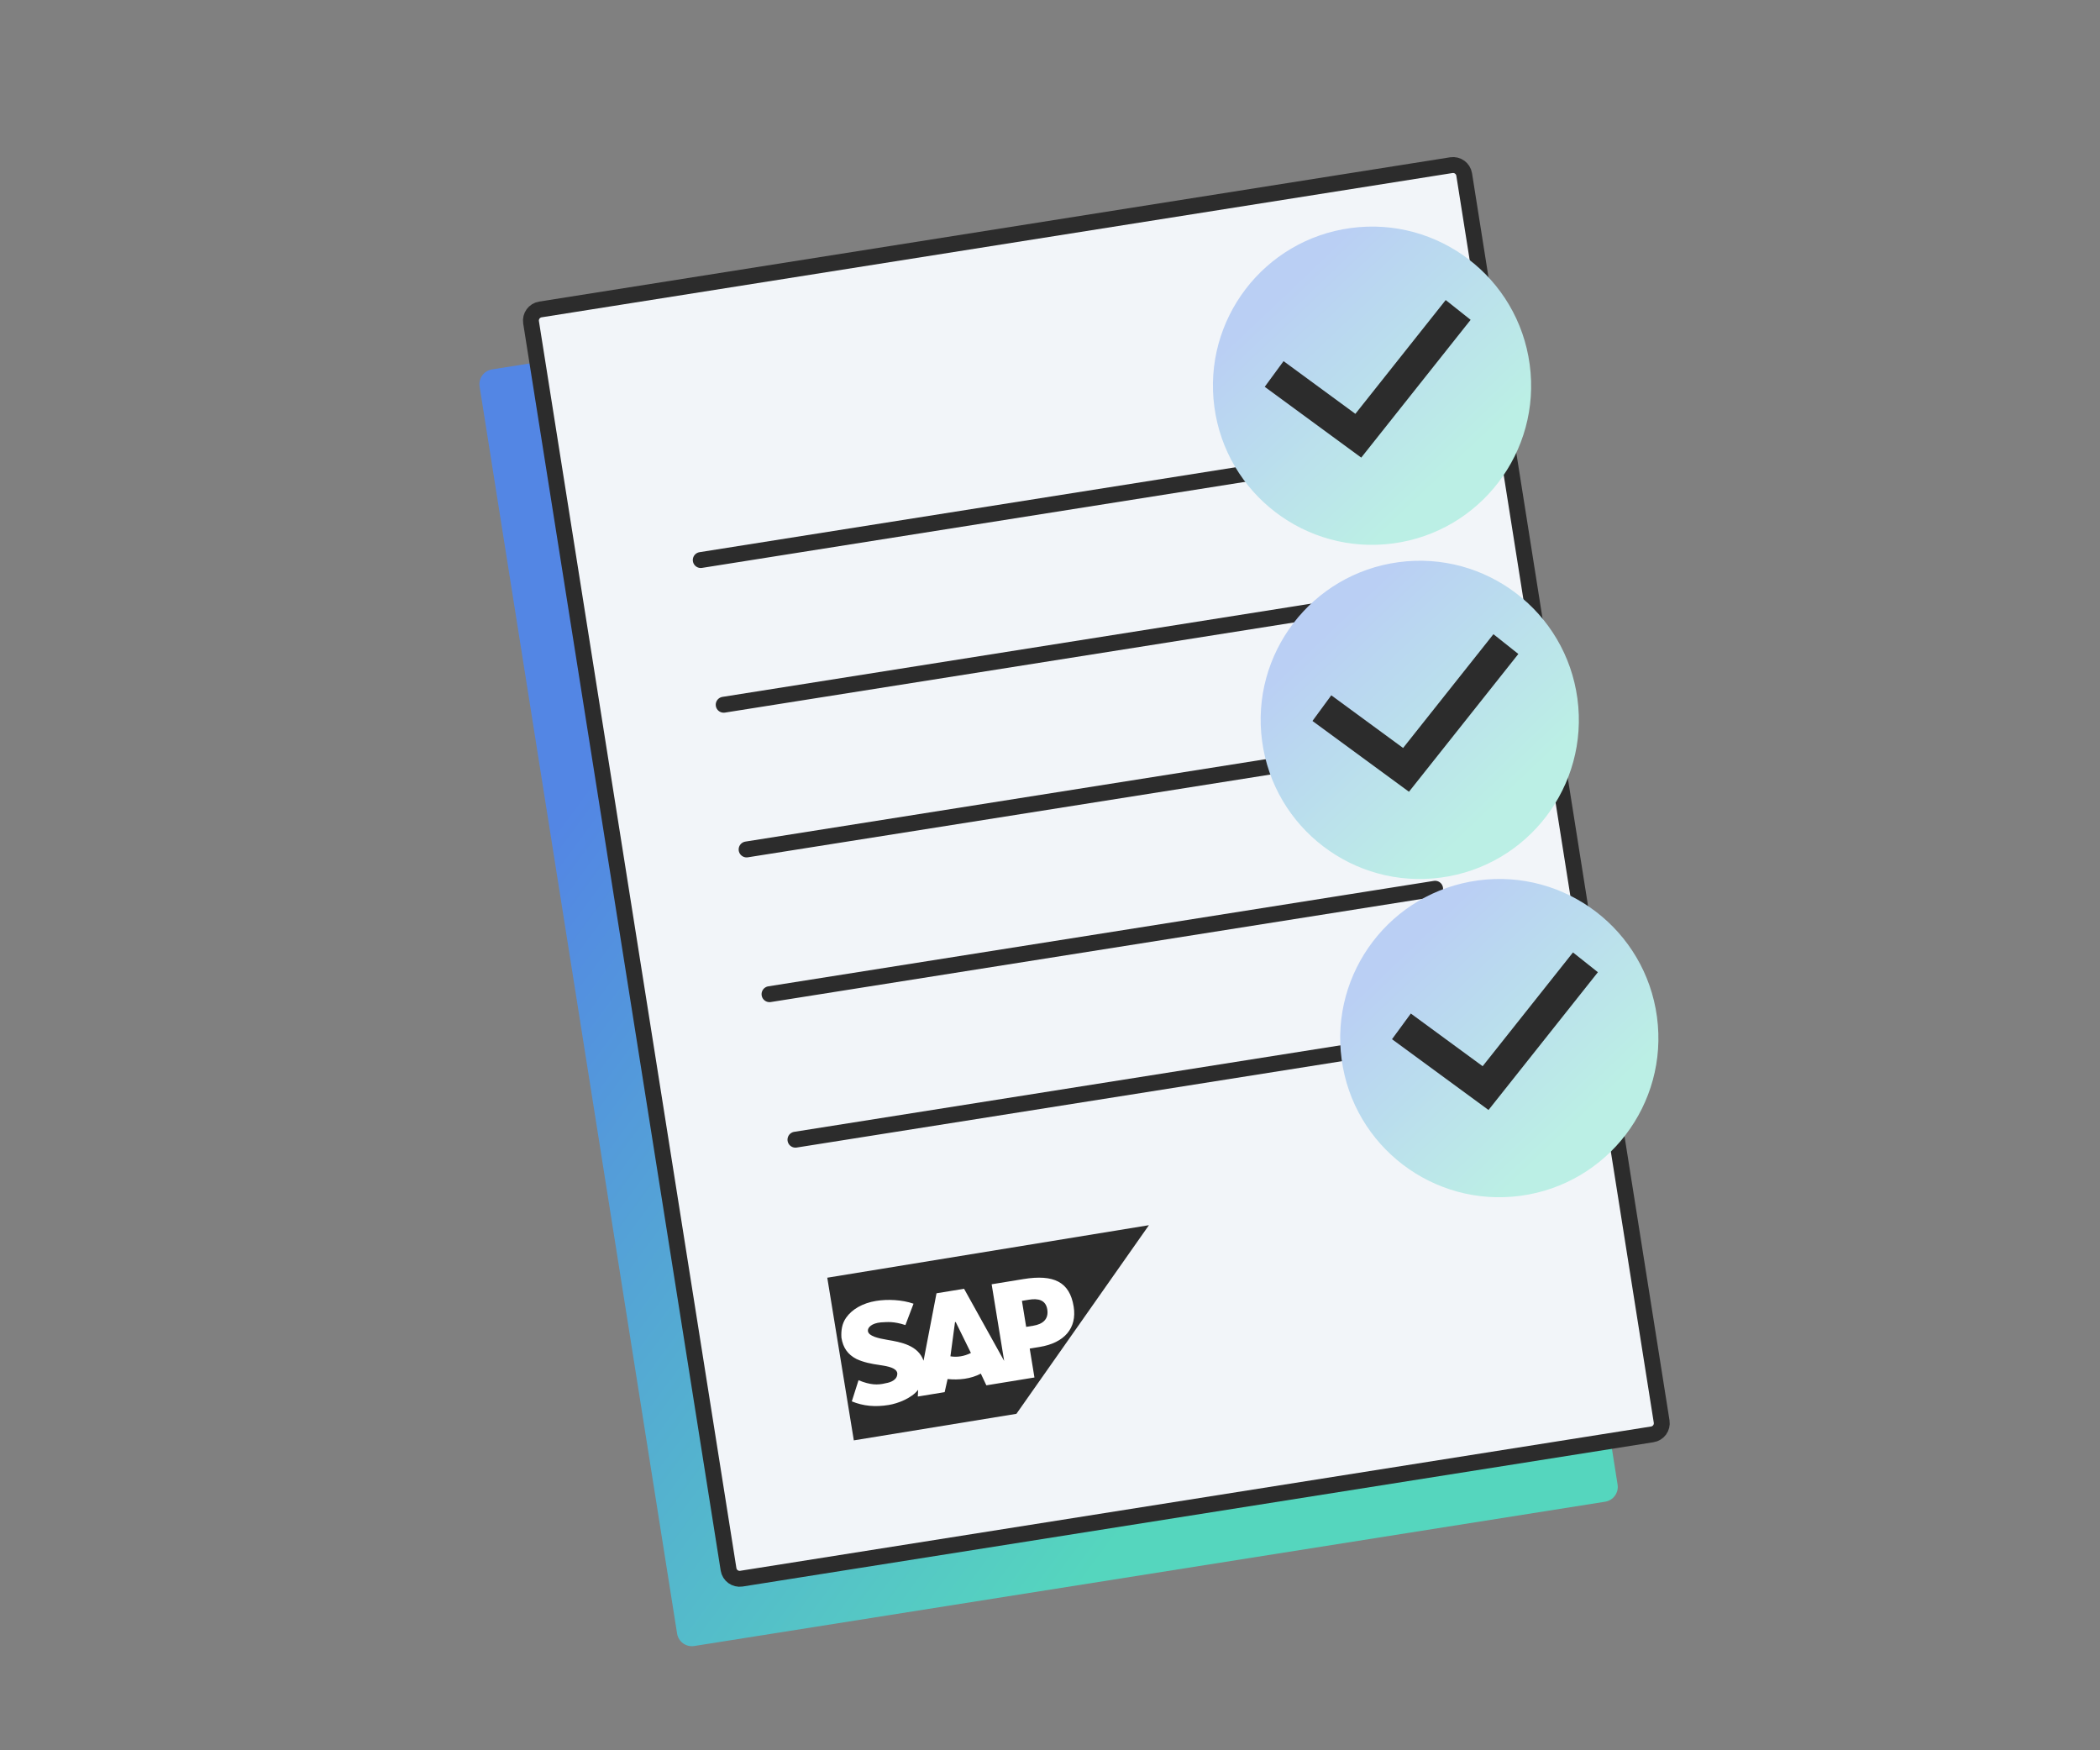 <svg width="132" height="110" viewBox="0 0 132 110" fill="none" xmlns="http://www.w3.org/2000/svg">
<rect x="0" y="0" width="132" height="110" fill="#808080" stroke="none"/>
<path d="M88.188 14.147L30.93 23.216C30.416 23.297 30.066 23.779 30.147 24.293L42.56 102.664C42.641 103.178 43.124 103.528 43.637 103.447L100.895 94.378C101.408 94.297 101.759 93.814 101.677 93.301L89.265 14.93C89.183 14.416 88.701 14.066 88.188 14.147Z" fill="url(#paint0_linear_651_8424)"/>
<path d="M91.189 10.147L33.931 19.216C33.417 19.297 33.067 19.779 33.148 20.293L45.561 98.664C45.642 99.178 46.124 99.528 46.638 99.447L103.896 90.378C104.409 90.297 104.76 89.814 104.678 89.301L92.266 10.93C92.184 10.416 91.702 10.066 91.189 10.147Z" fill="#F2F5F9"/>
<path d="M91.226 10.38L33.968 19.448C33.583 19.509 33.32 19.871 33.381 20.256L45.794 98.627C45.855 99.013 46.216 99.275 46.602 99.214L103.859 90.145C104.245 90.085 104.507 89.723 104.446 89.338L92.034 10.966C91.972 10.581 91.611 10.319 91.226 10.38Z" stroke="#2C2C2C"/>
<path d="M44.048 35.197L85.885 28.57" stroke="#2C2C2C" stroke-linecap="round"/>
<path d="M45.489 44.291L87.326 37.665" stroke="#2C2C2C" stroke-linecap="round"/>
<path d="M46.93 53.386L88.767 46.76" stroke="#2C2C2C" stroke-linecap="round"/>
<path d="M48.37 62.482L90.207 55.855" stroke="#2C2C2C" stroke-linecap="round"/>
<path d="M50 71.626L91.837 65" stroke="#2C2C2C" stroke-linecap="round"/>
<circle cx="86.242" cy="24.241" r="10" transform="rotate(-7.645 86.242 24.241)" fill="url(#paint1_linear_651_8424)"/>
<path d="M80.089 23.503L85.379 27.384L91.656 19.479" stroke="#2C2C2C" stroke-width="2"/>
<circle cx="89.242" cy="45.242" r="10" transform="rotate(-7.645 89.242 45.242)" fill="url(#paint2_linear_651_8424)"/>
<path d="M83.089 44.504L88.379 48.384L94.656 40.479" stroke="#2C2C2C" stroke-width="2"/>
<circle cx="94.242" cy="65.242" r="10" transform="rotate(-7.645 94.242 65.242)" fill="url(#paint3_linear_651_8424)"/>
<path d="M88.089 64.504L93.379 68.384L99.656 60.479" stroke="#2C2C2C" stroke-width="2"/>
<g clip-path="url(#clip0_651_8424)">
<path d="M72.218 77L52 80.3L53.669 90.523L63.889 88.855" fill="#2C2C2C"/>
<path d="M62.332 80.713L63.118 85.529L60.599 80.996L58.866 81.279L58.052 85.516C57.711 84.546 56.63 84.349 55.785 84.207C55.223 84.112 54.608 83.979 54.556 83.661C54.519 83.434 54.793 83.156 55.378 83.107C55.785 83.088 56.141 83.029 56.911 83.277L57.422 81.934C56.696 81.679 55.778 81.643 55.066 81.759C54.222 81.897 53.556 82.285 53.186 82.812C52.926 83.181 52.86 83.612 52.89 84.073C52.993 84.709 53.29 85.127 53.838 85.411C54.282 85.618 54.801 85.72 55.267 85.784C55.875 85.872 56.349 85.981 56.401 86.299C56.423 86.715 55.993 86.878 55.682 86.929C55.157 87.062 54.697 87.043 53.964 86.743L53.542 88.072C54.276 88.372 55.016 88.437 55.861 88.299C56.438 88.205 57.297 87.878 57.712 87.344L57.69 87.768L59.378 87.492L59.563 86.669C60.259 86.742 61.022 86.664 61.652 86.328L62 87.064L65.022 86.571L64.725 84.754L65.347 84.652C66.902 84.398 67.709 83.473 67.487 82.11C67.235 80.566 66.242 80.075 64.332 80.386L62.332 80.713ZM59.741 85.24L60.029 83.094L60.074 83.087L61.029 85.03C60.607 85.239 60.163 85.312 59.741 85.24ZM64.502 83.39L64.236 81.755L64.68 81.682C65.257 81.588 65.731 81.697 65.828 82.288C65.932 82.924 65.525 83.224 64.947 83.318L64.502 83.39Z" fill="white"/>
</g>
<defs>
<linearGradient id="paint0_linear_651_8424" x1="59.559" y1="18.682" x2="103.781" y2="51.413" gradientUnits="userSpaceOnUse">
<stop stop-color="#5386E4"/>
<stop offset="1" stop-color="#55D6BE"/>
</linearGradient>
<linearGradient id="paint1_linear_651_8424" x1="86.242" y1="14.242" x2="95.261" y2="26.701" gradientUnits="userSpaceOnUse">
<stop stop-color="#BACFF4"/>
<stop offset="1" stop-color="#BBEFE5"/>
</linearGradient>
<linearGradient id="paint2_linear_651_8424" x1="89.242" y1="35.242" x2="98.261" y2="47.702" gradientUnits="userSpaceOnUse">
<stop stop-color="#BACFF4"/>
<stop offset="1" stop-color="#BBEFE5"/>
</linearGradient>
<linearGradient id="paint3_linear_651_8424" x1="94.242" y1="55.242" x2="103.262" y2="67.701" gradientUnits="userSpaceOnUse">
<stop stop-color="#BACFF4"/>
<stop offset="1" stop-color="#BBEFE5"/>
</linearGradient>
<clipPath id="clip0_651_8424">
<rect width="20.486" height="10.358" fill="white" transform="translate(52 80.3) rotate(-9.271)"/>
</clipPath>
</defs>
</svg>
